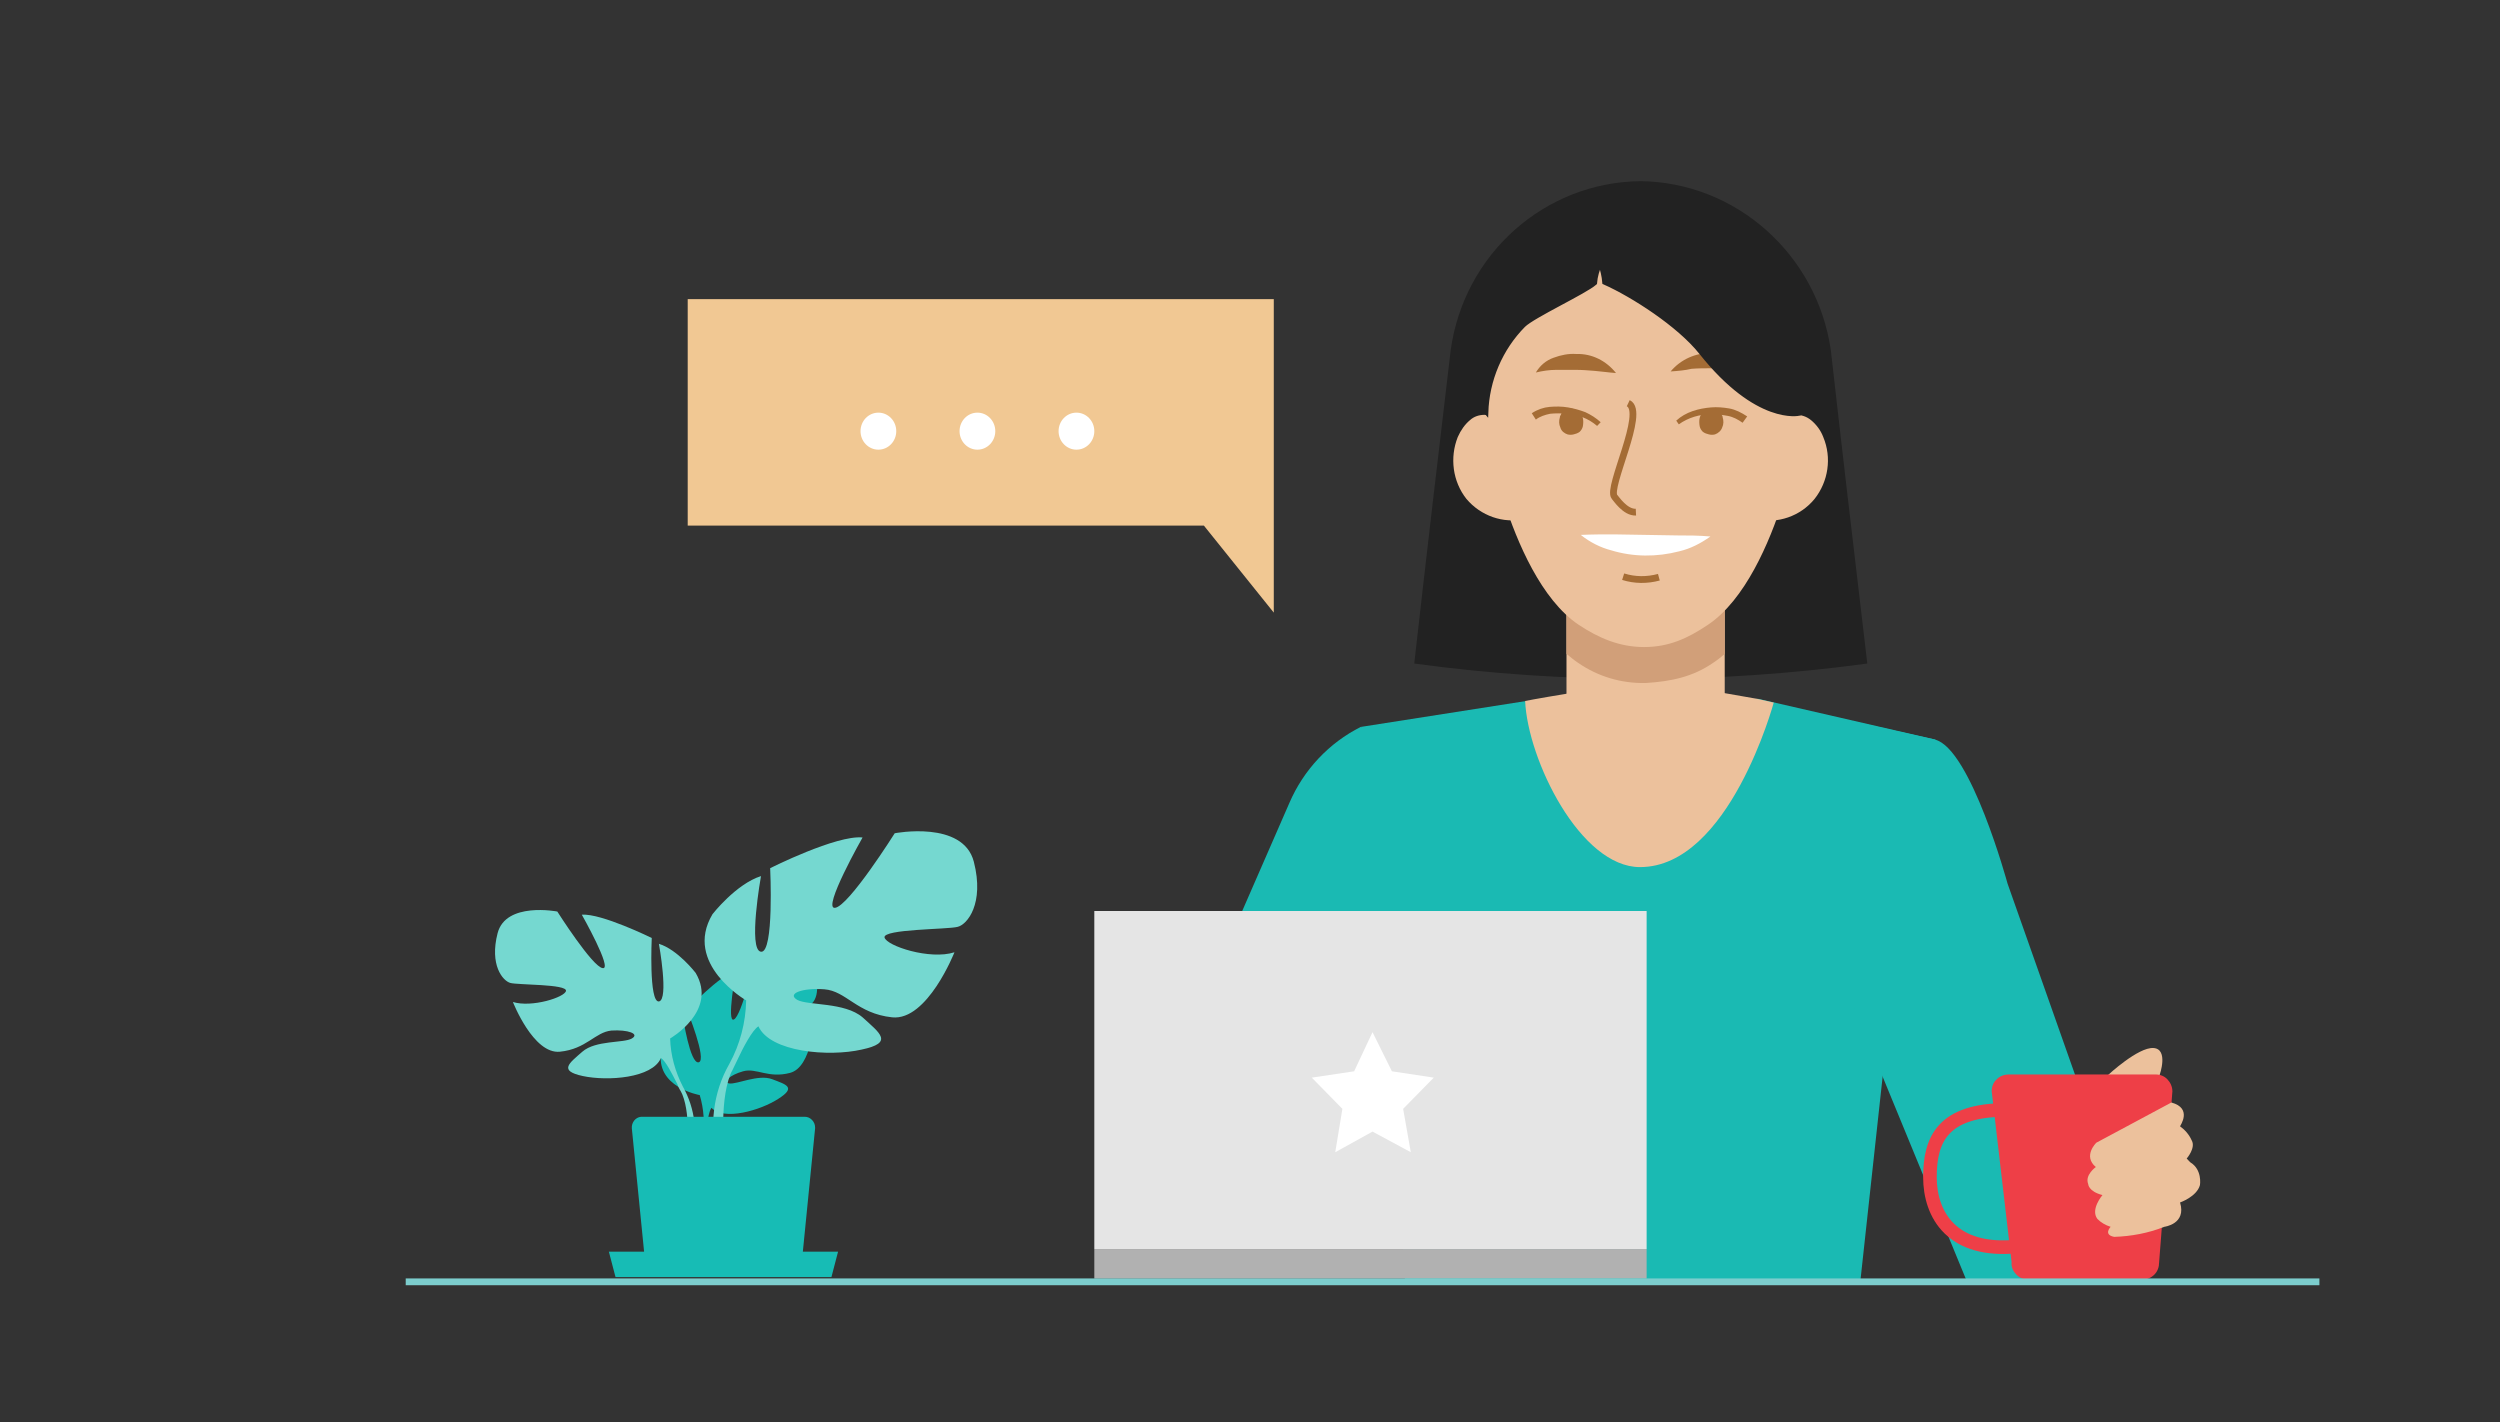 <svg width="552" height="314" viewBox="0 0 552 314" fill="none" xmlns="http://www.w3.org/2000/svg">
<rect x="0" y="0" width="552" height="314" fill="#333333" stroke="none"/>
<path d="M166.561 212.246C166.561 212.246 163.743 224.276 162.053 225.094C160.362 226.028 162.503 214.348 162.503 214.348C158.897 215.283 151.683 222.992 151.683 222.992C151.683 222.992 156.192 234.088 154.276 234.555C152.36 235.022 150.782 224.51 150.782 224.51C147.739 226.846 146.048 231.985 146.048 231.985C144.47 240.044 154.501 241.796 154.501 241.796C155.403 244.833 155.628 247.987 155.177 251.024C154.276 255.579 155.29 260.368 157.995 264.222L158.784 263.638C158.784 263.638 155.515 256.98 155.741 252.425C155.741 252.308 155.741 252.075 155.741 251.724C155.854 251.024 155.854 250.556 155.854 250.206C156.079 248.104 156.53 245.3 157.093 244.6C156.981 244.483 156.868 244.366 156.755 244.249L157.093 244.6C159.798 247.52 167.913 245.184 171.858 242.614C175.916 240.044 173.549 239.46 170.506 238.292C167.463 237.124 162.729 239.46 161.038 239.227C159.347 238.993 161.151 237.358 164.081 236.54C167.012 235.723 169.604 238.176 174.45 236.891C179.297 235.606 179.748 225.211 179.748 225.211C176.817 227.43 170.393 227.78 169.829 226.729C169.153 225.678 177.832 222.524 179.072 221.707C180.311 220.889 181.664 217.268 178.283 212.246C175.014 207.107 166.561 212.246 166.561 212.246Z" fill="#17BCB5"/>
<path d="M147.964 229.299C147.964 229.299 158.559 223.226 153.599 214.816C153.599 214.816 149.655 209.677 145.484 208.392C145.484 208.392 147.738 220.773 145.484 221.123C143.23 221.357 143.906 207.107 143.906 207.107C143.906 207.107 132.748 201.618 128.465 201.968C128.465 201.968 135.341 214.115 133.086 213.765C130.832 213.531 123.055 201.267 123.055 201.267C123.055 201.267 111.672 199.048 109.868 206.056C108.065 213.064 110.995 216.568 112.686 217.035C114.377 217.502 125.197 217.269 124.971 218.787C124.746 220.189 117.42 222.525 113.25 221.24C113.25 221.24 117.758 232.803 123.619 232.219C129.48 231.635 131.396 227.898 135.002 227.547C138.609 227.314 141.314 228.248 139.511 229.299C137.707 230.35 131.508 229.65 128.578 232.219C125.648 234.789 123.281 236.424 128.691 237.592C134.213 238.76 144.019 238.059 145.935 233.621L146.161 233.037C146.048 233.27 146.048 233.387 145.935 233.621C146.95 234.205 148.415 237.125 149.542 239.344C149.655 239.694 149.88 240.278 150.331 240.979C150.443 241.213 150.556 241.446 150.669 241.68C152.698 246.702 151.571 255.462 151.571 255.462L152.698 255.813C154.163 250.44 153.487 244.717 150.782 239.928C149.091 236.658 148.077 233.037 147.964 229.299Z" fill="#75D8D0"/>
<path d="M215.026 190.288C212.659 181.061 197.556 183.981 197.556 183.981C197.556 183.981 187.412 200.099 184.369 200.449C181.438 200.8 190.455 184.915 190.455 184.915C184.707 184.331 170.055 191.689 170.055 191.689C170.055 191.689 170.956 210.494 168.026 210.144C165.096 209.793 168.026 193.441 168.026 193.441C162.503 195.193 157.319 201.851 157.319 201.851C150.782 212.83 164.757 220.889 164.757 220.889C164.645 225.795 163.405 230.584 161.038 234.905C157.431 241.213 156.53 248.805 158.446 255.813L160.024 255.345C160.024 255.345 158.671 243.782 161.263 237.241C161.376 237.008 161.489 236.657 161.714 236.307C162.165 235.373 162.503 234.672 162.729 234.205C164.081 231.285 166.11 227.43 167.462 226.613C167.35 226.379 167.237 226.145 167.124 225.912C167.237 226.145 167.35 226.379 167.462 226.613C170.055 232.336 183.016 233.387 190.23 231.752C197.443 230.233 194.287 228.131 190.455 224.627C186.51 221.24 178.395 222.057 176.028 220.773C173.661 219.371 177.155 218.086 182.002 218.437C186.848 218.787 189.215 223.809 196.992 224.627C204.769 225.445 210.743 210.261 210.743 210.261C205.333 212.013 195.752 208.859 195.301 206.99C194.963 205.121 209.165 205.238 211.419 204.654C213.56 204.187 217.392 199.515 215.026 190.288Z" fill="#75D8D0"/>
<path d="M362.223 40.434C341.259 40.667 323.677 56.318 320.746 77.342C318.041 100.235 315.336 123.128 312.744 146.138C345.655 150.576 378.904 150.576 411.815 146.138C409.11 123.245 406.405 100.352 403.813 77.342C400.769 56.435 383.074 40.667 362.223 40.434Z" fill="#222222" stroke="#222222" stroke-width="0.868" stroke-miterlimit="10"/>
<path d="M308.236 251.024L310.264 283.261L410.8 282.56L417.788 218.437C417.788 218.437 406.292 197.062 403.925 189.353C403.023 186.55 427.369 163.307 427.369 163.307L388.259 154.313L336.976 154.781L300.459 160.504C300.459 160.504 322.55 180.477 319.619 187.718C305.869 221.123 308.236 251.024 308.236 251.024Z" fill="#1ABAB3"/>
<path d="M306.996 229.649L263.265 226.379L284.679 177.323C287.835 169.965 293.471 164.008 300.459 160.504L333.144 174.286L306.996 229.649Z" fill="#1ABAB3"/>
<path d="M363.575 201.15H241.625V275.786H363.575V201.15Z" fill="#E5E5E5"/>
<path d="M363.575 275.785H241.625V282.326H363.575V275.785Z" fill="#B1B1B1"/>
<path d="M434.131 282.56H474.143L443.261 195.077C443.261 195.077 435.146 165.293 427.256 163.308L407.307 158.869L394.007 185.032L434.131 282.56Z" fill="#1ABAB3"/>
<path d="M465.464 237.359C465.464 237.359 472.114 231.168 475.495 231.402C478.877 231.636 476.848 237.359 476.848 237.359H465.464Z" fill="#ECC19C"/>
<path d="M447.882 282.56C446.867 282.56 445.965 282.209 445.177 281.392C444.5 280.691 444.049 279.756 444.162 278.705L439.766 240.979C439.766 239.928 440.105 238.993 440.894 238.292C441.57 237.592 442.584 237.241 443.486 237.241H475.946C476.96 237.241 477.862 237.592 478.538 238.292C479.215 238.993 479.665 239.928 479.665 240.979L476.735 278.705C476.735 279.756 476.397 280.691 475.721 281.392C475.044 282.092 474.03 282.56 473.128 282.56H447.882Z" fill="#EE3F47"/>
<path d="M445.515 275.202C430.975 276.72 426.129 268.194 426.129 259.901C426.129 251.608 428.947 245.067 443.035 245.067" stroke="#EE3F47" stroke-width="3"/>
<path d="M479.44 243.432L462.872 252.308C462.872 252.308 459.829 255.228 462.759 257.681C462.759 257.681 460.28 259.433 461.069 261.419C461.069 261.419 461.069 263.054 464.224 263.872C464.224 263.872 461.519 267.025 463.097 269.128C463.886 269.945 464.901 270.529 466.028 270.88C466.028 270.88 464.337 272.632 466.817 273.099C470.536 272.982 474.368 272.281 477.862 270.88C477.862 270.88 482.821 270.296 481.356 265.507C481.356 265.507 485.075 264.222 485.752 261.652C485.752 261.652 486.315 258.265 483.61 256.63L482.821 255.812C482.821 255.812 484.85 253.476 483.948 251.841C483.385 250.556 482.483 249.505 481.356 248.688C481.356 248.571 484.174 244.716 479.44 243.432Z" fill="#ECC19C"/>
<path d="M370.113 150.576C363.688 151.277 357.377 151.86 350.952 152.561C348.022 152.912 349.6 152.561 346.782 153.029C345.88 153.145 337.765 154.547 336.751 154.78C337.315 167.745 348.924 191.456 362.11 191.456C381.834 191.456 391.64 155.131 391.64 155.131L388.033 154.313L380.031 152.912C378.679 153.029 378.791 146.605 377.552 146.721C373.832 147.305 373.945 150.225 370.113 150.576Z" fill="#ECC19C"/>
<path d="M89.581 283.027H512.126" stroke="#7CCDCD" stroke-width="1.5" stroke-miterlimit="10"/>
<path d="M298.993 236.541L289.639 237.942L296.401 244.833L294.823 254.411L303.051 249.856L311.504 254.411L309.813 244.833L316.576 237.942L307.334 236.541L303.051 227.897L298.993 236.541Z" fill="white"/>
<path d="M185.045 276.37H177.268L179.973 249.156V248.922C179.973 248.338 179.748 247.754 179.297 247.287C178.846 246.82 178.283 246.586 177.719 246.586H141.765H141.54C140.3 246.703 139.398 247.871 139.511 249.156L142.216 276.37H134.439L135.904 281.976H142.779H176.705H183.58L185.045 276.37Z" fill="#17BCB5"/>
<path d="M362.448 139.48L363.575 161.906" stroke="#FF0000" stroke-width="2" stroke-miterlimit="10"/>
<path d="M345.88 130.253L380.82 130.136V153.379C380.82 166.811 373.043 177.79 363.35 177.79C353.657 177.79 345.88 166.928 345.88 153.496V130.253V130.253Z" fill="#ECC19C"/>
<path d="M345.88 144.386C346.782 145.087 347.571 145.788 348.473 146.372C352.868 149.408 358.053 150.927 363.35 150.81C369.098 150.46 373.832 149.408 378.228 146.372C379.129 145.788 380.031 145.087 380.82 144.386V130.02L345.88 130.136V144.386V144.386Z" fill="#D19F79"/>
<path d="M330.552 93.694C330.101 92.526 329.087 91.709 327.847 91.592C326.607 91.592 325.48 91.942 324.578 92.76C323.451 93.694 322.55 94.979 321.873 96.497C320.07 101.053 320.746 106.309 323.789 110.163C326.945 113.901 331.904 115.653 336.638 114.601" fill="#ECC19C"/>
<path d="M393.781 93.694C394.232 92.526 395.247 91.709 396.486 91.592C397.726 91.592 398.853 91.942 399.868 92.76C400.995 93.694 402.009 94.979 402.573 96.497C404.489 101.053 403.7 106.309 400.657 110.163C397.501 114.017 392.542 115.653 387.808 114.718" fill="#ECC19C"/>
<path d="M363.012 142.867C357.602 142.867 352.981 140.881 348.585 137.961C340.357 132.472 334.947 119.74 332.017 110.513C329.087 101.286 328.41 95.68 328.185 85.985L327.847 82.014C327.847 63.443 343.401 48.259 362.674 48.259C381.947 48.259 397.501 63.326 397.501 82.014V85.985C397.275 95.563 396.599 101.286 393.669 110.513C390.738 119.74 385.328 132.472 377.1 137.961C372.592 140.998 368.422 142.867 363.012 142.867Z" fill="#ECC19C"/>
<path d="M358.391 127.333C360.983 128.151 363.688 128.151 366.28 127.45" stroke="#A46C35" stroke-width="1.5" stroke-miterlimit="10"/>
<path d="M349.036 118.106C351.628 117.989 353.995 117.989 356.362 117.989L363.35 118.106L370.338 118.223C372.705 118.223 375.072 118.223 377.664 118.456C375.523 119.975 373.269 121.143 370.789 121.727C365.83 123.012 360.645 123.012 355.686 121.493C353.432 120.909 351.065 119.741 349.036 118.106Z" fill="white"/>
<path d="M378.002 90.19C375.973 90.424 374.846 91.709 375.297 94.162C375.41 94.629 375.635 94.979 375.973 95.33C376.424 95.68 376.875 95.797 377.326 95.914C377.777 96.03 378.228 96.03 378.678 95.914C379.355 95.68 380.031 95.096 380.256 94.395C380.594 93.694 380.594 92.877 380.369 92.176C380.369 91.942 380.256 91.709 380.144 91.592C379.918 90.541 379.017 90.074 378.002 90.19Z" fill="#A46C35"/>
<path d="M368.873 82.015C371.127 79.328 374.396 77.927 377.777 77.927C379.467 77.927 381.158 78.277 382.736 78.978C384.314 79.562 385.666 80.73 386.568 82.248C385.103 81.898 383.525 81.664 382.06 81.548C380.595 81.431 379.242 81.431 377.777 81.314C376.424 81.314 374.959 81.314 373.494 81.431C372.029 81.781 370.563 81.898 368.873 82.015Z" fill="#A46C35"/>
<path d="M356.813 82.365C355.122 82.248 353.657 82.014 352.192 81.898C350.727 81.781 349.374 81.664 347.909 81.664C346.556 81.664 345.091 81.664 343.626 81.664C342.161 81.664 340.583 81.898 339.118 82.248C340.019 80.73 341.372 79.562 343.063 78.978C344.64 78.394 346.331 78.043 348.022 78.16C351.516 78.043 354.671 79.678 356.813 82.365Z" fill="#A46C35"/>
<path d="M359.518 89.022C363.463 90.891 354.784 107.71 356.475 109.696C356.813 110.046 358.842 113.2 361.209 113.083" stroke="#A46C35" stroke-width="1.5" stroke-miterlimit="10"/>
<path d="M370.113 92.877C371.127 91.942 372.367 91.242 373.719 90.775C375.072 90.307 376.424 90.074 377.777 89.957C379.129 89.84 380.482 89.957 381.834 90.191C383.187 90.424 384.539 91.125 385.779 91.943L384.765 93.344C383.75 92.643 382.736 92.059 381.496 91.826C380.256 91.592 379.017 91.475 377.777 91.475C375.297 91.475 372.818 92.176 370.676 93.695L370.113 92.877Z" fill="#A46C35"/>
<path d="M346.782 90.19C348.811 90.424 349.938 91.709 349.487 94.162C349.374 94.629 349.149 94.979 348.811 95.33C348.36 95.68 347.909 95.797 347.458 95.914C347.007 96.03 346.556 96.03 346.106 95.914C345.429 95.68 344.753 95.213 344.528 94.395C344.19 93.694 344.19 92.877 344.415 92.176C344.415 91.942 344.528 91.709 344.64 91.592C344.866 90.658 345.88 90.19 346.782 90.19Z" fill="#A46C35"/>
<path d="M352.643 94.045C350.727 92.41 348.36 91.476 345.88 91.359C344.64 91.242 343.401 91.242 342.274 91.359C341.146 91.592 340.019 91.943 339.118 92.644L338.216 91.242C339.456 90.424 340.808 89.957 342.161 89.84C343.513 89.724 344.866 89.724 346.218 89.957C347.571 90.191 348.811 90.541 350.05 91.008C351.29 91.592 352.417 92.293 353.432 93.228L352.643 94.045Z" fill="#A46C35"/>
<path d="M336.638 55.968C338.78 53.866 341.259 52.231 343.964 50.829C353.094 43.237 367.295 42.069 379.806 48.727C396.036 57.37 404.376 76.642 397.276 91.359C397.276 91.359 388.033 93.578 375.523 77.81C370.676 71.736 360.532 65.196 354.221 62.392C354.108 60.991 353.77 59.589 353.319 58.188C352.756 59.589 352.305 60.991 352.192 62.509C349.938 64.495 338.554 69.751 336.413 71.853C331.341 76.992 328.41 83.884 328.185 91.125C321.423 83.3 326.945 65.196 336.638 55.968Z" fill="#222222" stroke="#222222" stroke-width="0.868" stroke-miterlimit="10"/>
<path d="M151.846 66.052V116.059H261.543H265.823L281.252 135.267V116.059V105.13V66.052H151.846Z" fill="#F1C893"/>
<path d="M193.949 99.287C196.128 99.287 197.894 97.457 197.894 95.199C197.894 92.942 196.128 91.111 193.949 91.111C191.77 91.111 190.004 92.942 190.004 95.199C190.004 97.457 191.77 99.287 193.949 99.287Z" fill="white"/>
<path d="M215.814 99.287C217.993 99.287 219.759 97.457 219.759 95.199C219.759 92.942 217.993 91.111 215.814 91.111C213.636 91.111 211.87 92.942 211.87 95.199C211.87 97.457 213.636 99.287 215.814 99.287Z" fill="white"/>
<path d="M237.68 99.287C239.859 99.287 241.625 97.457 241.625 95.199C241.625 92.942 239.859 91.111 237.68 91.111C235.501 91.111 233.735 92.942 233.735 95.199C233.735 97.457 235.501 99.287 237.68 99.287Z" fill="white"/>
</svg>
